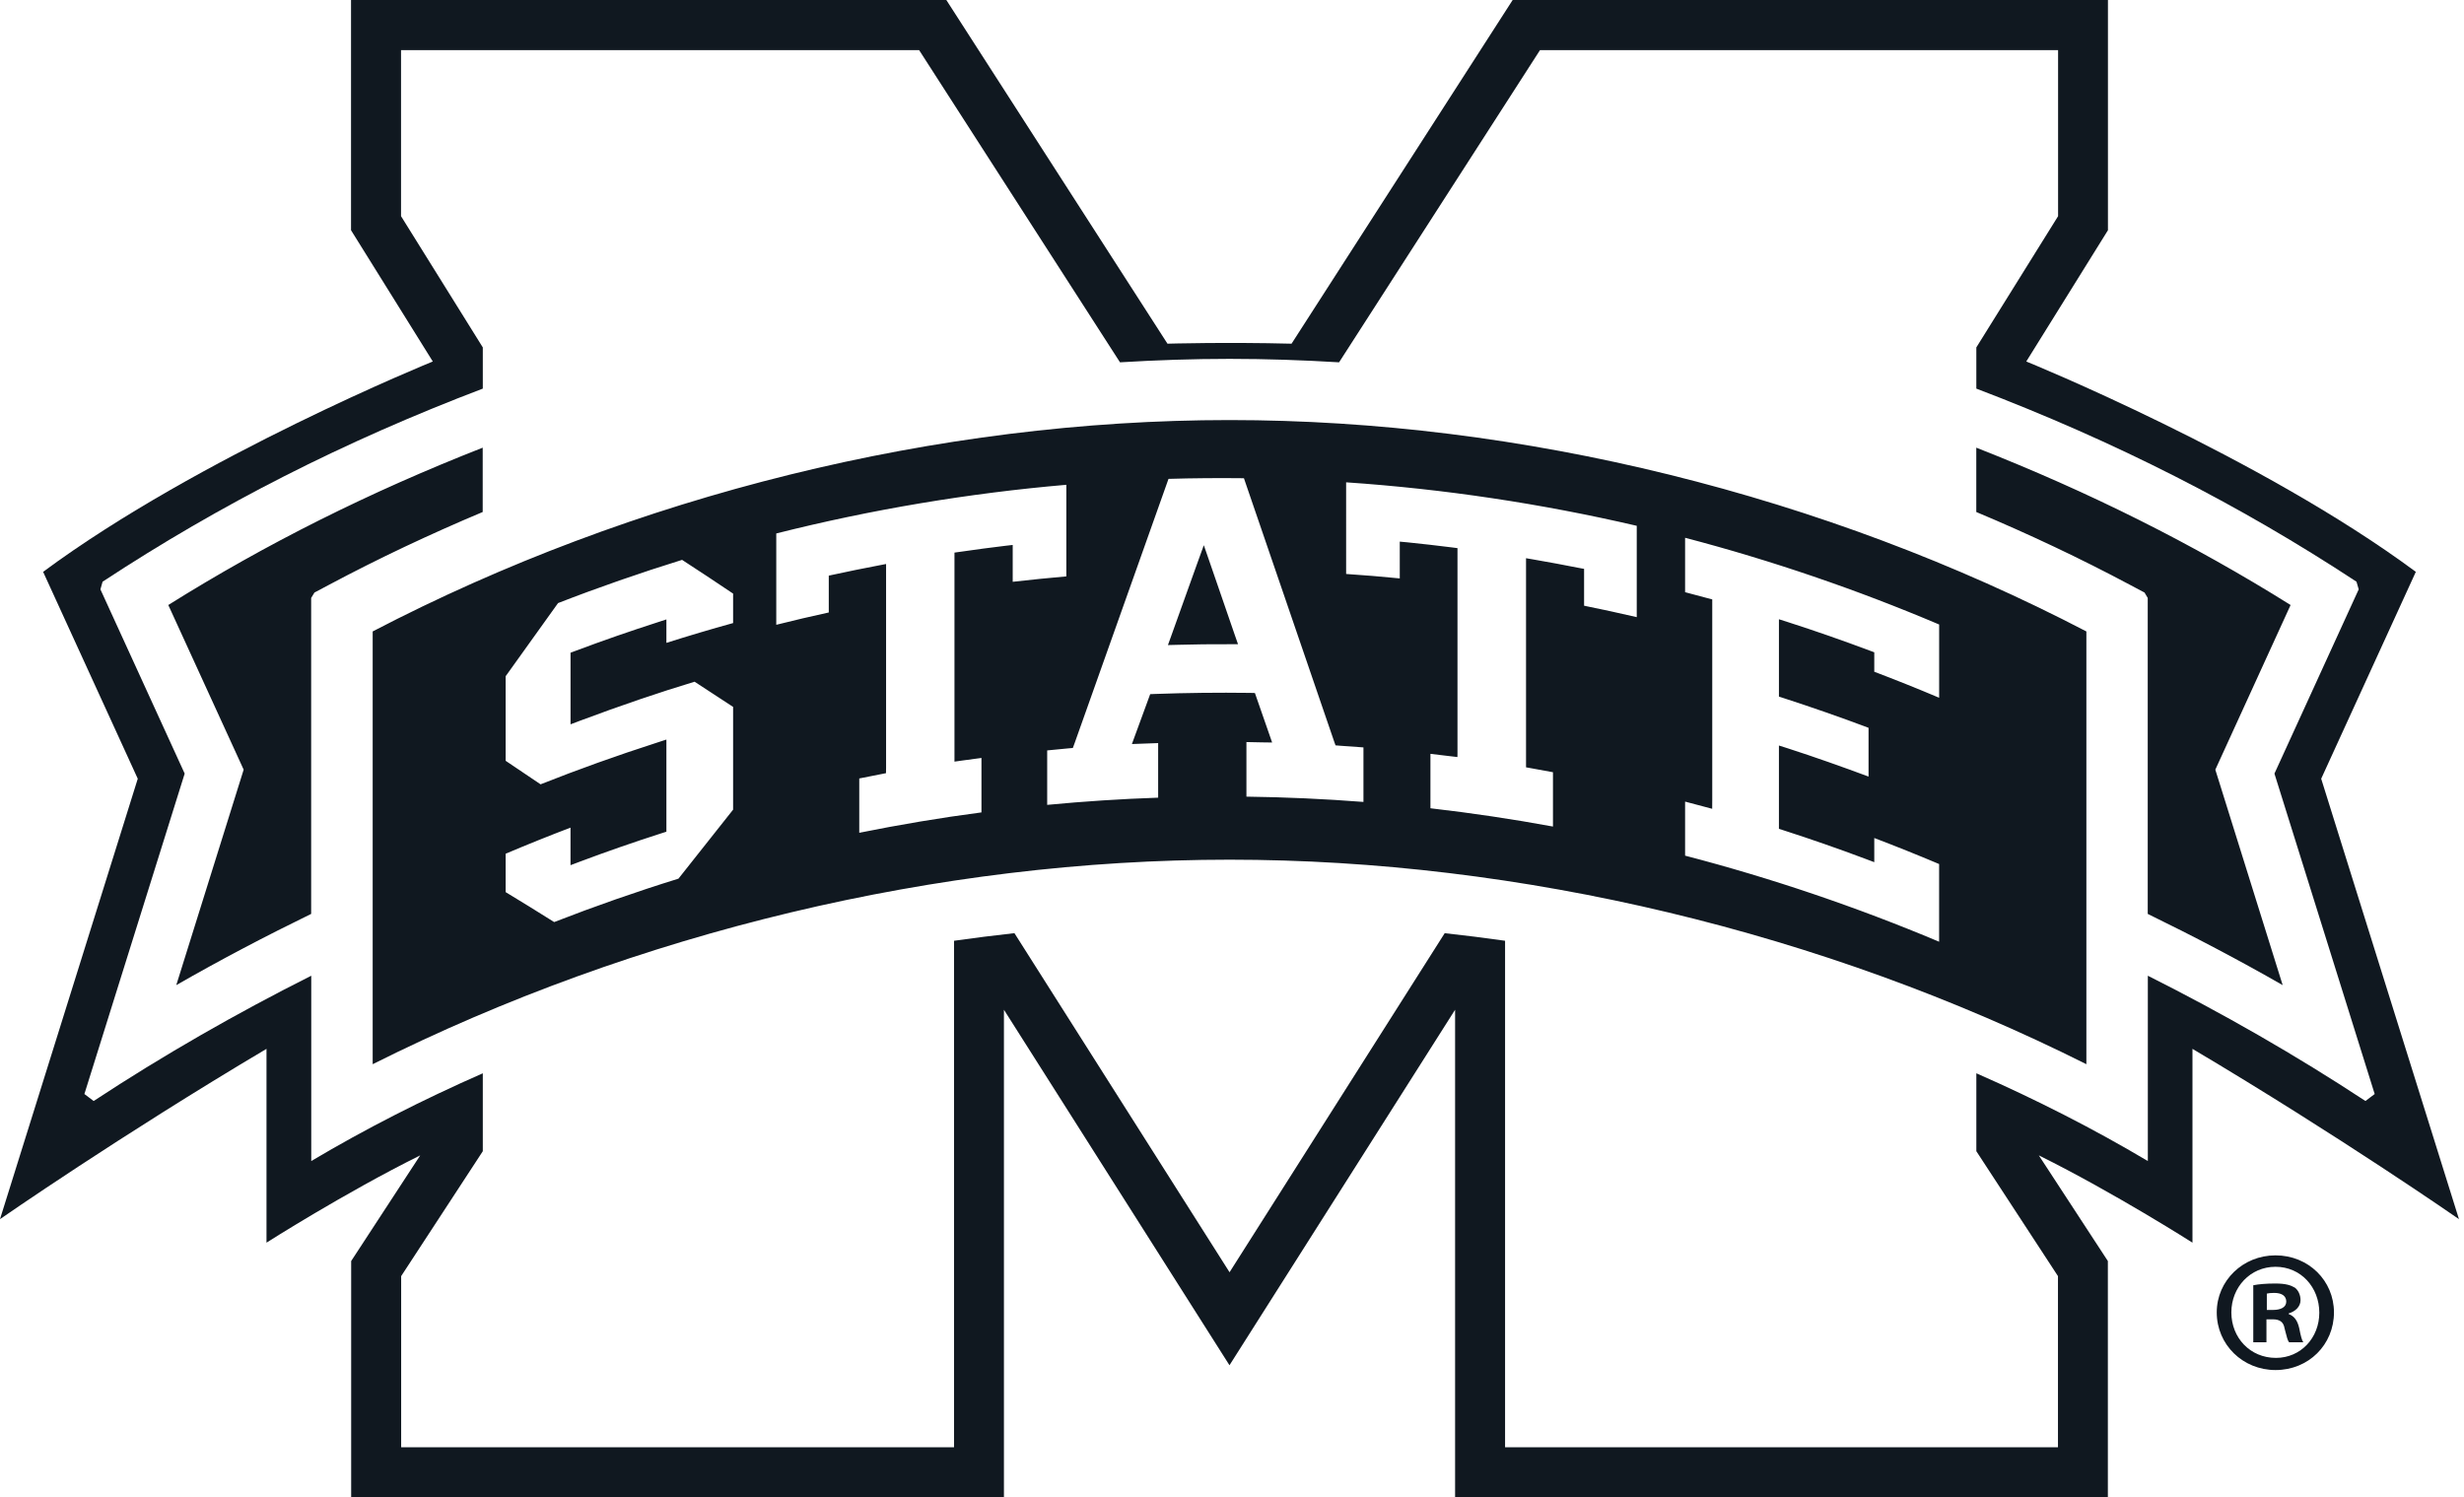 <svg width="316" height="192" viewBox="0 0 316 192" fill="none" xmlns="http://www.w3.org/2000/svg">
<path fill-rule="evenodd" clip-rule="evenodd" d="M45.018 29.527V0L45.022 0.002H121.365L149.725 44.081C149.725 44.081 157.263 43.864 165.638 44.081L193.994 0.002H270.337V29.529L259.863 46.364C259.863 46.364 289.833 58.53 309.822 73.343L297.685 99.876L315.354 156.365C315.354 156.365 300.038 145.714 281.177 134.522V159.381C281.177 159.381 271.165 152.992 261.471 148.184L270.327 161.74V192H186.611V129.507L157.677 175.104L128.751 129.507V192H45.036V161.74L53.892 148.184C44.192 152.997 34.177 159.381 34.177 159.381V134.522C15.322 145.715 0 156.365 0 156.365L17.668 99.876L5.53 73.343C25.525 58.53 55.506 46.364 55.506 46.364L45.018 29.527ZM284.291 168.322C284.291 164.264 287.638 161.009 291.828 161.009C296.065 161.009 299.323 164.264 299.323 168.322C299.323 172.47 296.065 175.719 291.828 175.719C287.638 175.719 284.291 172.47 284.291 168.322ZM297.443 168.364C297.443 165.108 295.084 162.476 291.828 162.476V162.476C288.572 162.476 286.163 165.114 286.163 168.322C286.163 171.578 288.574 174.16 291.877 174.16C295.086 174.16 297.443 171.572 297.443 168.364ZM288.975 164.843C289.645 164.711 290.583 164.62 291.786 164.62L291.787 164.62C293.169 164.62 293.785 164.845 294.318 165.156C294.719 165.467 295.035 166.043 295.035 166.756C295.035 167.558 294.41 168.19 293.518 168.454V168.537C294.23 168.806 294.635 169.35 294.862 170.326C295.084 171.445 295.21 171.887 295.39 172.156H293.568C293.385 171.94 293.266 171.467 293.112 170.852C293.074 170.701 293.034 170.541 292.99 170.375C292.853 169.573 292.404 169.213 291.465 169.213H290.665V172.156H288.975V164.843ZM293.205 166.937C293.205 166.272 292.717 165.824 291.646 165.824C291.203 165.824 290.894 165.867 290.714 165.915V168.009H291.514C292.448 168.009 293.205 167.697 293.205 166.937ZM291.69 99.218L304.545 140.316L303.363 141.212C294.44 135.344 285.078 129.978 275.453 125.144V148.912C268.504 144.781 261.142 141.034 253.459 137.656V147.651L263.928 163.672V185.62H193.02V120.659C190.46 120.295 187.88 119.973 185.278 119.688L157.686 163.176L130.097 119.684C127.496 119.974 124.915 120.296 122.351 120.66V185.621H51.448V163.673L61.918 147.652V137.658C54.234 141.035 46.867 144.782 39.917 148.913V125.145C30.291 129.984 20.93 135.345 12.012 141.213L10.824 140.316L23.684 99.218L12.877 75.589L13.157 74.607C28.218 64.707 44.071 56.633 61.918 49.842V44.56L51.432 27.726V6.428H117.875L143.637 46.47C148.334 46.185 153.019 46.027 157.684 46.027C162.349 46.027 167.035 46.185 171.732 46.47L197.5 6.428H263.943V27.726L253.458 44.56V49.842C271.3 56.639 287.151 64.707 302.212 74.607L302.497 75.589L291.69 99.218Z" fill="#101820"/>
<path d="M157.684 53.876C120.265 53.876 81.339 63.511 47.795 80.987V136.492C81.583 119.558 120.362 110.262 157.684 110.262C195.004 110.262 233.785 119.557 267.571 136.492V80.987C234.021 63.51 195.092 53.876 157.684 53.876V53.876ZM61.906 57.416C47.341 63.131 34.132 69.739 21.583 77.597L31.249 98.714L22.606 126.351C28.252 123.111 34.037 120.075 39.905 117.215V76.693L40.328 75.999L42.204 75.002C48.589 71.598 55.177 68.497 61.905 65.668L61.906 57.416ZM253.452 57.416V65.669C260.181 68.492 266.764 71.598 273.149 75.002L275.029 76L275.44 76.694V117.215C281.308 120.076 287.096 123.111 292.747 126.351L284.108 98.715L293.761 77.597C281.212 69.745 268.016 63.136 253.452 57.416L253.452 57.416ZM159.53 61.337L171.08 95.043L171.277 95.597L171.864 95.646C172.788 95.71 173.792 95.781 174.858 95.86V102.853C169.871 102.467 164.837 102.238 159.85 102.175V95.174L161.878 95.215L163.147 95.232C163.158 95.232 160.938 88.884 160.938 88.884L160.302 88.867C156.233 88.815 152.13 88.859 148.098 89.007L147.507 89.032L145.163 95.429C145.168 95.429 146.501 95.38 146.501 95.38L148.53 95.306V102.307C143.785 102.465 139.016 102.782 134.298 103.23V96.246L137.016 95.983L137.587 95.934C137.592 95.929 137.784 95.404 137.784 95.404L149.856 61.419C153.048 61.323 156.29 61.3 159.53 61.336L159.53 61.337ZM172.636 61.862H172.641C185.147 62.712 197.664 64.589 209.908 67.438V79.153C207.666 78.63 205.407 78.146 203.154 77.687V72.961L202.439 72.83C200.618 72.466 198.753 72.123 196.748 71.774L195.709 71.594V98.415C195.715 98.42 196.444 98.546 196.444 98.546L199.163 99.043V106.011C193.97 105.056 188.7 104.268 183.449 103.667V96.686L185.921 96.982L186.91 97.097C186.921 97.108 186.918 96.107 186.918 96.107V70.302L186.146 70.203C184.336 69.976 182.428 69.754 180.496 69.558L179.515 69.468V74.186C177.23 73.964 174.928 73.763 172.637 73.615L172.636 61.862ZM136.754 62.178V73.926C134.454 74.126 132.157 74.361 129.877 74.62V69.894L128.887 70.009C127.061 70.225 125.144 70.483 123.176 70.768L122.408 70.875V97.684C122.413 97.684 123.43 97.54 123.43 97.54L125.869 97.212V104.196C120.635 104.882 115.379 105.767 110.197 106.811V99.843L112.919 99.305L113.625 99.166C113.636 99.166 113.637 98.431 113.637 98.431V72.337L112.578 72.542C110.61 72.922 108.784 73.284 106.99 73.68L106.288 73.828V78.554C104.045 79.039 101.796 79.575 99.554 80.134V68.42C111.76 65.343 124.258 63.255 136.754 62.178L136.754 62.178ZM216.108 68.97L216.112 68.974C227.168 71.871 238.119 75.612 248.689 80.097V89.492C245.935 88.331 243.151 87.208 240.37 86.158V83.662C240.37 83.667 239.791 83.448 239.791 83.448C236.303 82.139 232.772 80.907 229.305 79.794L228.143 79.424V89.344L228.75 89.541C232.381 90.718 236.042 91.992 239.635 93.348V99.601C236.226 98.335 232.766 97.107 229.304 95.988L228.142 95.618V106.302L228.75 106.499C232.244 107.623 235.753 108.847 239.167 110.129L240.37 110.581V107.481C243.148 108.54 245.937 109.658 248.685 110.819V120.784C238.099 116.325 227.151 112.619 216.108 109.743V102.812L218.461 103.436L219.582 103.736C219.588 103.736 219.59 102.578 219.59 102.578V76.877C219.596 76.877 218.929 76.705 218.929 76.705L216.108 75.953L216.108 68.97ZM154.386 69.927L153.528 72.296L150.223 81.514L149.783 82.734L151.081 82.701C153.223 82.642 155.39 82.616 157.511 82.627H158.772L158.361 81.448L155.212 72.312L154.386 69.927ZM87.475 71.807C89.633 73.2 91.824 74.663 94.019 76.135V79.913C91.149 80.704 88.286 81.557 85.463 82.454V79.445L84.309 79.822C80.858 80.93 77.3 82.166 73.744 83.501L73.169 83.715V92.9L74.372 92.444C79.691 90.455 84.504 88.817 89.08 87.435L94.019 90.666V103.843L87.01 112.695C81.659 114.352 76.3 116.226 71.071 118.263C68.981 116.949 66.899 115.66 64.846 114.42V109.497C67.585 108.336 70.368 107.216 73.165 106.15V110.967L74.372 110.511C77.77 109.234 81.291 108.009 84.843 106.869L85.463 106.672V94.855L84.305 95.232C79.076 96.915 74.049 98.721 69.326 100.595L64.846 97.577V86.733L71.568 77.35C76.75 75.335 82.103 73.475 87.475 71.807L87.475 71.807Z" fill="#101820"/>
</svg>
